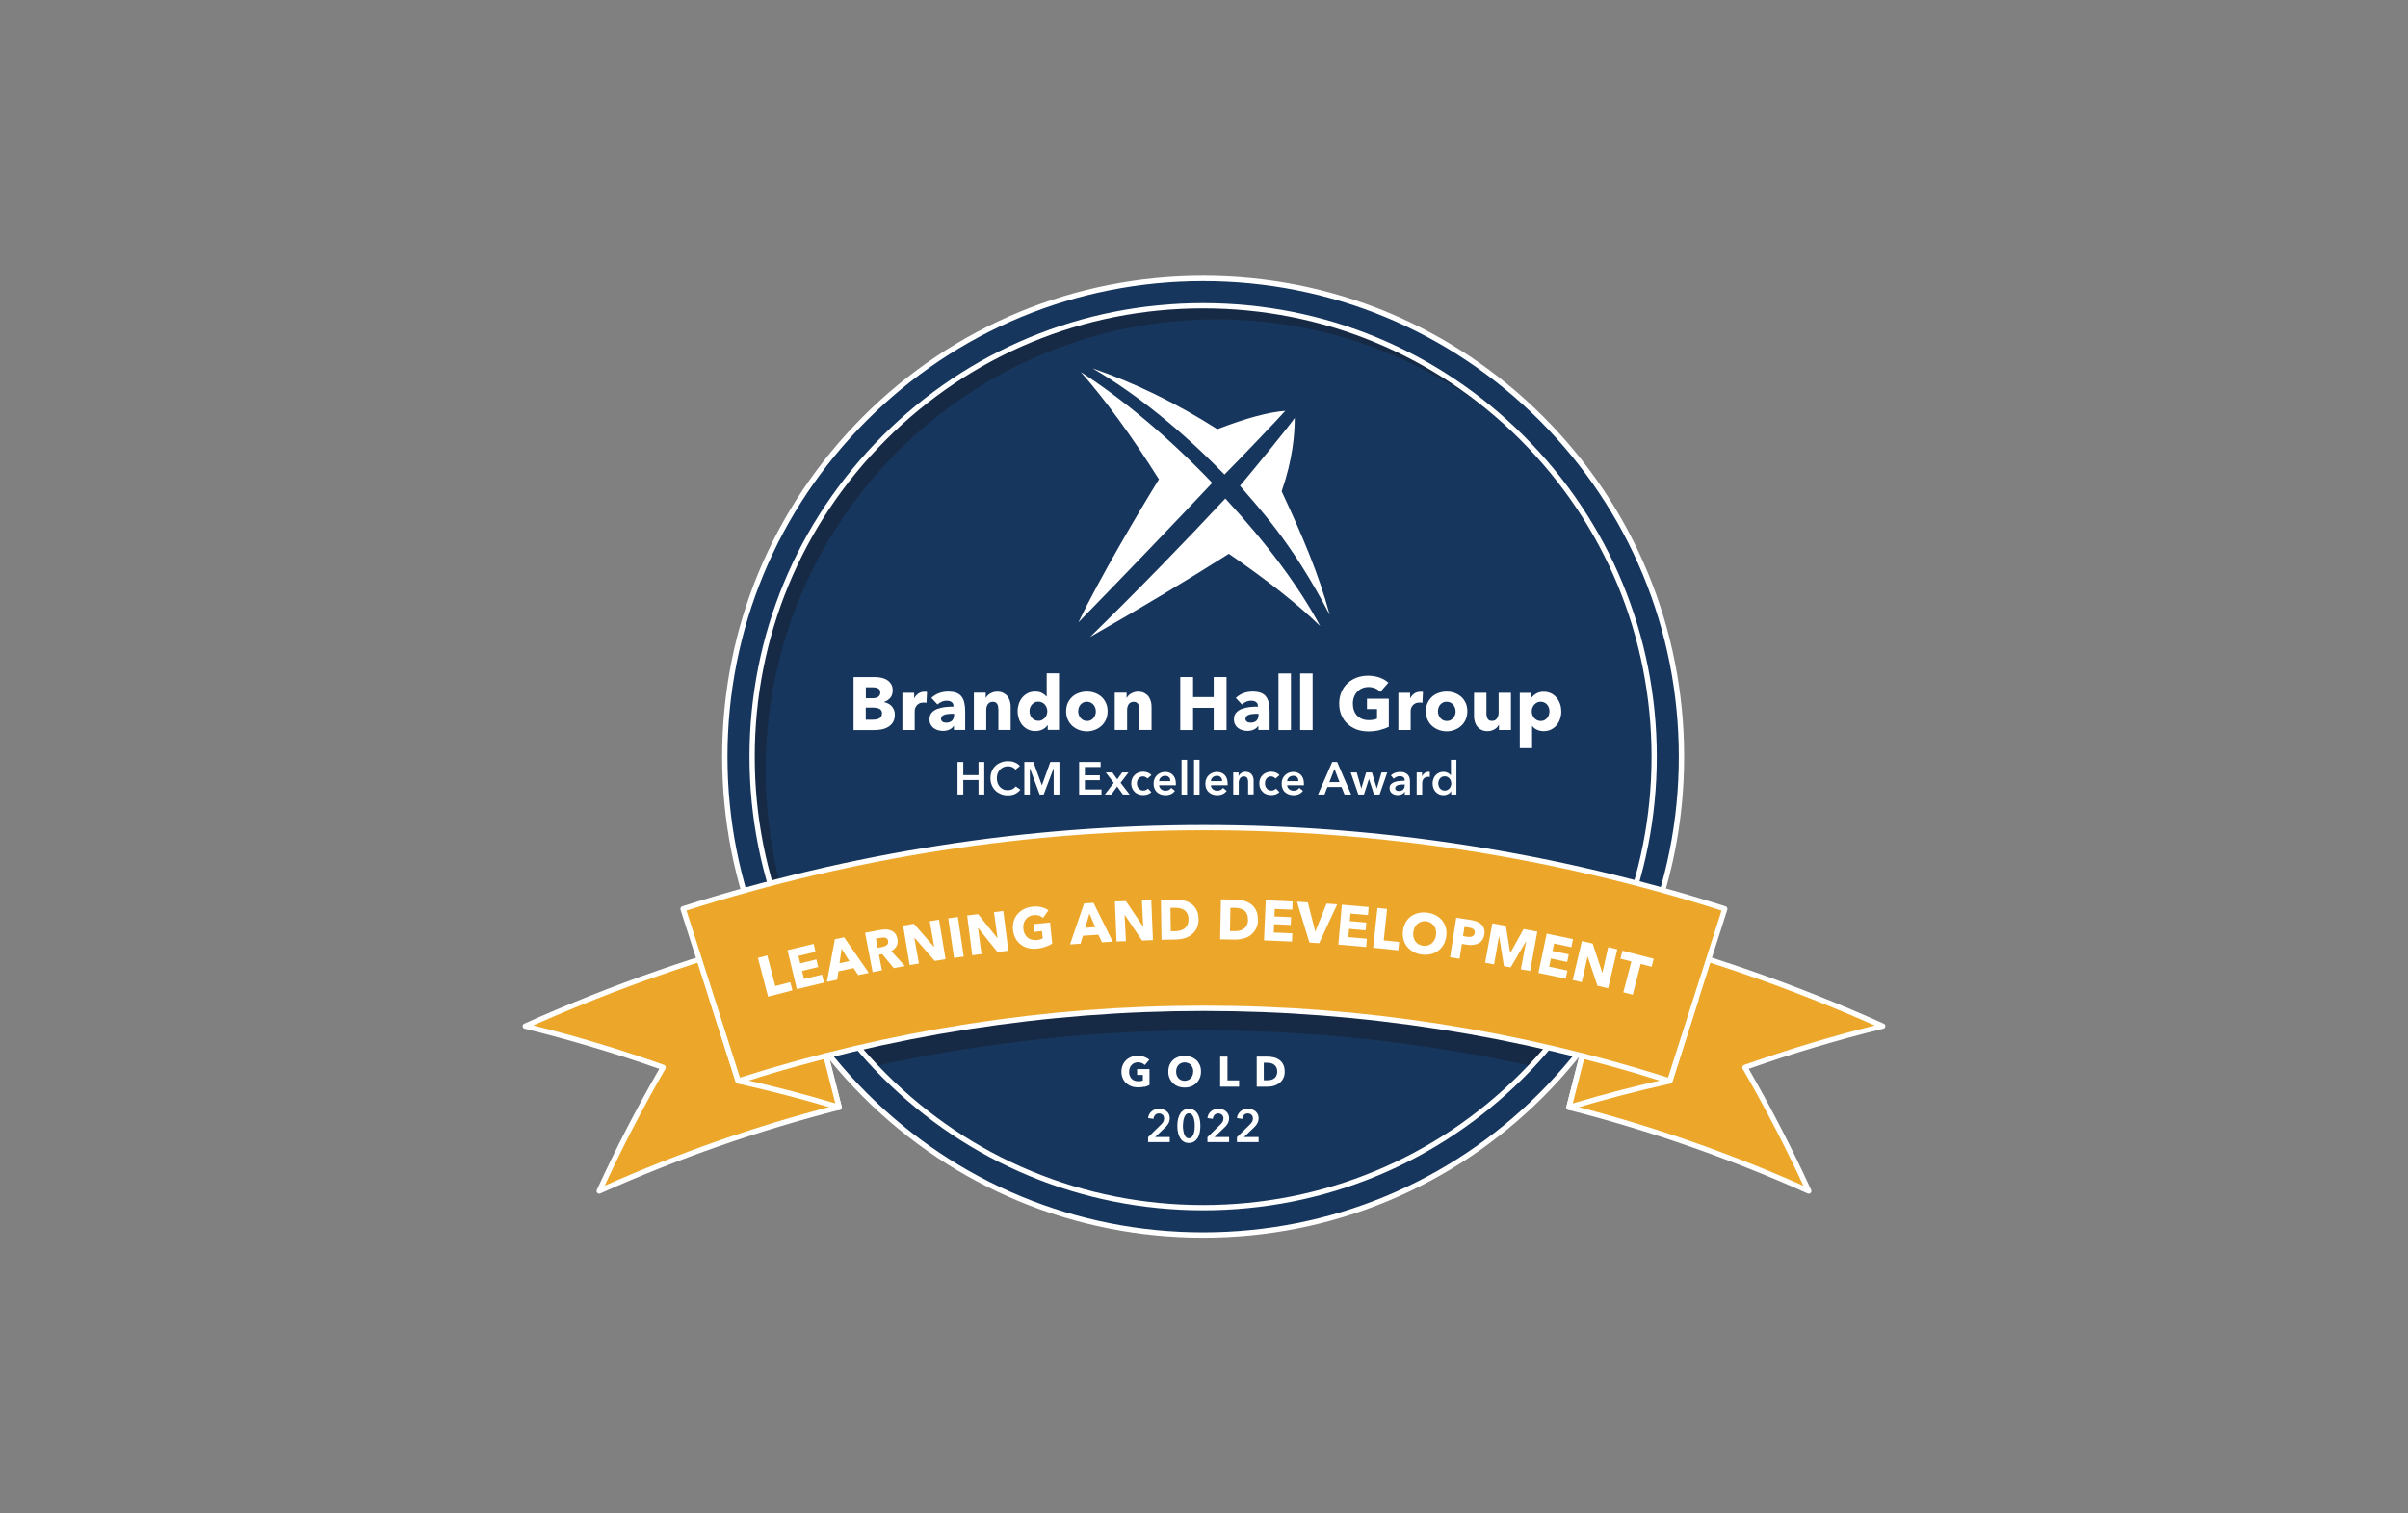 <?xml version="1.0" encoding="UTF-8"?>
<svg xmlns="http://www.w3.org/2000/svg" id="Layer_1" viewBox="0 0 280 176">
  <rect x="0" y="0" width="280" height="176" fill="#808080" stroke="none"/>
  <defs>
    <style>.cls-1{fill:#eca72b;}.cls-2{fill:#fff;}.cls-3{fill:#162a45;}.cls-4{fill:#17365d;}</style>
  </defs>
  <circle class="cls-4" cx="139.9" cy="88" r="55.62"></circle>
  <circle class="cls-4" cx="139.9" cy="88" r="52.44"></circle>
  <path class="cls-3" d="M89.03,89.58c0-28.96,23.48-52.44,52.44-52.44,14.06,0,26.83,5.54,36.24,14.54-9.54-9.93-22.96-16.12-37.82-16.12-28.96,0-52.44,23.48-52.44,52.44,0,14.86,6.19,28.28,16.12,37.82-9.01-9.42-14.54-22.18-14.54-36.24Z"></path>
  <path class="cls-3" d="M178.05,123.96c5.05-5.36,8.98-11.78,11.43-18.89-32.52-8.36-66.66-8.34-99.18,.05,2.45,7.1,6.39,13.51,11.43,18.86h.02c25.12-5.52,51.16-5.53,76.29-.02Z"></path>
  <path class="cls-2" d="M139.9,140.75c-14.09,0-27.34-5.49-37.3-15.45-9.96-9.96-15.45-23.21-15.45-37.3s5.49-27.34,15.45-37.3c9.96-9.96,23.21-15.45,37.3-15.45s27.34,5.49,37.3,15.45c9.96,9.96,15.45,23.21,15.45,37.3s-5.49,27.34-15.45,37.3c-9.96,9.96-23.21,15.45-37.3,15.45Zm0-104.89c-13.93,0-27.02,5.42-36.87,15.27-9.85,9.85-15.27,22.94-15.27,36.87s5.42,27.02,15.27,36.87c9.85,9.85,22.94,15.27,36.87,15.27s27.02-5.42,36.87-15.27c9.85-9.85,15.27-22.94,15.27-36.87s-5.42-27.02-15.27-36.87c-9.85-9.85-22.94-15.27-36.87-15.27Z"></path>
  <path class="cls-2" d="M139.9,143.93c-14.94,0-28.98-5.82-39.55-16.38-10.56-10.56-16.38-24.61-16.38-39.55s5.82-28.98,16.38-39.55c10.56-10.56,24.61-16.38,39.55-16.38s28.98,5.82,39.55,16.38c10.56,10.56,16.38,24.61,16.38,39.55s-5.82,28.98-16.38,39.55c-10.56,10.56-24.61,16.38-39.55,16.38Zm0-111.24c-14.77,0-28.66,5.75-39.11,16.2-10.45,10.45-16.2,24.34-16.2,39.11s5.75,28.66,16.2,39.11c10.45,10.45,24.34,16.2,39.11,16.2s28.66-5.75,39.11-16.2c10.45-10.45,16.2-24.34,16.2-39.11s-5.75-28.66-16.2-39.11c-10.45-10.45-24.34-16.2-39.11-16.2Z"></path>
  <g>
    <g>
      <path class="cls-1" d="M97.56,128.77c-4.74,1.21-9.45,2.63-14.1,4.25-4.65,1.62-9.25,3.45-13.78,5.49,2.21-4.83,4.68-9.63,7.43-14.38-5.16-1.83-10.51-3.44-16.04-4.8,5.09-2.28,10.25-4.34,15.47-6.16,5.22-1.82,10.5-3.41,15.83-4.77,1.73,6.79,3.47,13.58,5.2,20.37Z"></path>
      <path class="cls-2" d="M69.68,138.82c-.08,0-.16-.03-.22-.09-.09-.09-.12-.23-.06-.35,2.17-4.75,4.61-9.48,7.26-14.08-5.08-1.79-10.35-3.36-15.66-4.67-.13-.03-.22-.14-.23-.27-.01-.13,.06-.26,.18-.31,5.06-2.27,10.27-4.35,15.5-6.17,5.19-1.81,10.52-3.42,15.85-4.78,.08-.02,.16,0,.23,.03,.07,.04,.12,.11,.14,.19l5.2,20.37c.02,.08,0,.16-.03,.23-.04,.07-.11,.12-.19,.14-4.73,1.21-9.46,2.63-14.07,4.24-4.64,1.62-9.27,3.46-13.76,5.48-.04,.02-.08,.03-.13,.03Zm-7.67-19.57c5.16,1.3,10.27,2.84,15.2,4.59,.09,.03,.16,.1,.19,.18,.03,.09,.02,.18-.02,.26-2.57,4.44-4.94,9.01-7.07,13.61,4.27-1.89,8.66-3.63,13.05-5.17,4.53-1.58,9.18-2.99,13.82-4.18l-5.05-19.77c-5.21,1.34-10.43,2.92-15.5,4.69-4.93,1.72-9.84,3.66-14.63,5.79Z"></path>
    </g>
    <g>
      <path class="cls-1" d="M82.82,116.28c3.56-1.14,7.15-2.17,10.76-3.09,1.33,5.19,2.65,10.39,3.98,15.58-3.81-1.15-7.72-2.18-11.72-3.06-1-3.14-2.01-6.28-3.01-9.42Z"></path>
      <path class="cls-2" d="M97.56,129.08s-.06,0-.09-.01c-3.82-1.16-7.76-2.19-11.7-3.06-.11-.02-.2-.1-.23-.21l-3.01-9.42c-.05-.16,.04-.34,.2-.39,3.55-1.13,7.17-2.18,10.78-3.09,.16-.04,.33,.06,.38,.22l3.96,15.5s.04,.1,.04,.16c0,.17-.14,.33-.32,.31h0Zm-11.48-3.64c3.72,.83,7.43,1.79,11.05,2.87l-3.76-14.75c-3.39,.87-6.8,1.85-10.15,2.91l2.87,8.96Z"></path>
    </g>
    <g>
      <path class="cls-1" d="M182.44,128.77c4.75,1.21,9.45,2.63,14.1,4.25,4.65,1.62,9.25,3.45,13.78,5.49-2.21-4.83-4.68-9.63-7.43-14.38,5.16-1.83,10.51-3.44,16.04-4.8-5.09-2.28-10.25-4.34-15.47-6.16-5.22-1.82-10.5-3.41-15.82-4.77-1.73,6.79-3.47,13.58-5.2,20.37Z"></path>
      <path class="cls-2" d="M210.32,138.82s-.09,0-.13-.03c-4.49-2.02-9.11-3.86-13.76-5.48-4.61-1.61-9.34-3.04-14.07-4.24-.16-.04-.26-.21-.22-.38l5.2-20.37c.02-.08,.07-.15,.14-.19,.07-.04,.16-.05,.23-.03,5.33,1.36,10.66,2.97,15.85,4.78,5.23,1.82,10.44,3.9,15.49,6.17,.12,.05,.19,.18,.18,.31-.01,.13-.11,.24-.23,.27-5.31,1.3-10.58,2.87-15.66,4.67,2.64,4.6,5.08,9.33,7.26,14.08,.05,.12,.03,.26-.06,.35-.06,.06-.14,.09-.22,.09Zm-27.5-10.27c4.65,1.19,9.3,2.6,13.82,4.18,4.4,1.54,8.79,3.27,13.06,5.17-2.13-4.59-4.5-9.17-7.07-13.61-.05-.08-.05-.17-.02-.26,.03-.09,.1-.15,.19-.18,4.93-1.75,10.04-3.3,15.2-4.59-4.78-2.12-9.7-4.07-14.63-5.79-5.07-1.77-10.29-3.35-15.5-4.69l-5.05,19.77Z"></path>
    </g>
    <g>
      <path class="cls-1" d="M197.18,116.28c-3.56-1.14-7.15-2.17-10.76-3.09-1.33,5.19-2.65,10.39-3.98,15.58,3.81-1.15,7.72-2.18,11.72-3.06,1.01-3.14,2.01-6.28,3.01-9.42Z"></path>
      <path class="cls-2" d="M182.44,129.08c-.08,0-.15-.03-.21-.08-.08-.08-.11-.19-.09-.3l3.98-15.58c.04-.17,.21-.27,.38-.22,3.6,.92,7.23,1.96,10.78,3.09,.16,.05,.25,.23,.2,.39l-3.01,9.42c-.03,.1-.12,.18-.23,.21-3.94,.87-7.88,1.9-11.7,3.06-.03,0-.06,.01-.09,.01Zm4.2-15.51l-3.76,14.75c3.61-1.08,7.33-2.05,11.05-2.87l2.87-8.96c-3.34-1.06-6.75-2.04-10.15-2.91Z"></path>
    </g>
  </g>
  <path class="cls-2" d="M150.55,48.59c0,1.94-.23,4.81-1.52,8.55,2.35,5.04,4.29,9.52,5.59,14.37-4.57-8.78-8.49-12.66-10.43-15.02,1.85-2.22,5.26-6.36,6.37-7.9m-23.78,25.47c5.77-3.28,11.22-6.56,16.11-9.66,4.43,3.05,8.03,5.87,10.62,8.41-2.45-4.58-6.23-9.66-11.03-14.84-4.57,4.9-9.93,10.44-15.7,16.08m14.17-17.89c-4.52,4.81-10.06,10.58-15.56,16.22,2.5-5.17,6.98-12.78,9.37-16.64-3.14-4.99-6.23-9.24-9.09-12.48,4.94,3.19,10.2,7.58,15.28,12.89m8.49-8.37c-1.89,.14-4.52,.83-7.89,2.13-4.71-3-9.65-5.41-14.5-7.07,5.08,2.96,10.34,7.21,15.33,12.34,1.85-1.85,6.46-6.7,7.06-7.39"></path>
  <g>
    <path class="cls-2" d="M133.07,126.37c-.23,.06-.48,.08-.75,.08s-.54-.04-.77-.13c-.24-.09-.44-.21-.61-.37-.17-.16-.3-.35-.4-.58-.1-.23-.14-.48-.14-.75s.05-.53,.15-.76c.1-.23,.23-.42,.4-.58,.17-.16,.37-.28,.6-.37,.23-.09,.48-.13,.74-.13s.53,.04,.77,.13,.43,.2,.58,.34l-.53,.61c-.08-.1-.19-.17-.33-.23s-.29-.09-.46-.09c-.15,0-.28,.03-.41,.08-.12,.05-.23,.13-.33,.23-.09,.1-.16,.21-.21,.35-.05,.13-.08,.28-.08,.44s.02,.31,.07,.44c.05,.13,.11,.25,.2,.35,.09,.1,.2,.17,.34,.23,.13,.05,.29,.08,.46,.08,.1,0,.19,0,.28-.02,.09-.01,.17-.04,.25-.07v-.64h-.67v-.68h1.44v1.85c-.17,.09-.37,.16-.6,.22Z"></path>
    <path class="cls-2" d="M139.65,124.61c0,.28-.05,.53-.14,.76-.1,.23-.23,.42-.4,.59-.17,.16-.37,.29-.6,.38-.23,.09-.49,.13-.76,.13s-.53-.04-.76-.13c-.23-.09-.43-.21-.6-.38s-.3-.36-.4-.59c-.1-.23-.14-.48-.14-.76s.05-.53,.14-.76c.1-.23,.23-.42,.4-.57,.17-.16,.37-.28,.6-.36,.23-.09,.48-.13,.76-.13s.53,.04,.76,.13c.23,.09,.43,.21,.6,.36,.17,.16,.3,.35,.4,.57,.1,.23,.14,.48,.14,.76Zm-.9,0c0-.15-.02-.29-.07-.42-.05-.13-.12-.24-.2-.34s-.19-.17-.32-.22c-.12-.05-.26-.08-.41-.08s-.28,.03-.4,.08c-.12,.05-.23,.13-.32,.22-.09,.09-.16,.21-.2,.34-.05,.13-.07,.27-.07,.42s.02,.3,.07,.44c.05,.13,.12,.25,.2,.34,.09,.1,.19,.17,.31,.22,.12,.05,.26,.08,.4,.08s.28-.03,.4-.08c.12-.05,.23-.13,.32-.22s.16-.21,.21-.34c.05-.13,.07-.28,.07-.44Z"></path>
    <path class="cls-2" d="M141.88,126.37v-3.49h.85v2.76h1.35v.73h-2.2Z"></path>
    <path class="cls-2" d="M149.39,124.61c0,.31-.06,.57-.17,.79-.11,.22-.26,.4-.45,.55-.19,.14-.4,.25-.63,.32-.23,.07-.47,.1-.71,.1h-1.3v-3.49h1.26c.25,0,.49,.03,.73,.09,.24,.06,.45,.15,.64,.29,.19,.13,.34,.31,.45,.53,.12,.22,.17,.5,.17,.83Zm-.88,0c0-.2-.03-.36-.1-.49-.06-.13-.15-.23-.26-.31-.11-.08-.23-.13-.36-.17-.14-.03-.28-.05-.42-.05h-.42v2.04h.4c.15,0,.3-.02,.44-.05,.14-.03,.26-.09,.37-.17,.11-.08,.19-.18,.26-.32,.06-.13,.1-.29,.1-.49Z"></path>
  </g>
  <g>
    <path class="cls-2" d="M133.52,132.23l1.46-1.43c.12-.11,.21-.23,.28-.34,.07-.12,.1-.25,.1-.4,0-.18-.06-.32-.17-.42-.12-.1-.26-.16-.43-.16-.18,0-.33,.06-.44,.18-.11,.12-.18,.28-.2,.46l-.62-.1c.02-.16,.06-.3,.13-.43,.07-.13,.16-.25,.27-.34,.11-.1,.24-.17,.39-.23s.31-.08,.48-.08c.16,0,.32,.02,.47,.07,.15,.05,.29,.12,.4,.21,.12,.09,.21,.21,.28,.35,.07,.14,.1,.3,.1,.48,0,.12-.02,.23-.05,.34-.03,.11-.08,.2-.13,.3-.06,.09-.12,.18-.19,.26-.07,.08-.15,.16-.24,.24l-1.09,1.04h1.7v.59h-2.52v-.59Z"></path>
    <path class="cls-2" d="M139.58,130.93c0,.31-.03,.58-.09,.83s-.14,.45-.26,.62-.25,.3-.42,.4c-.17,.09-.36,.14-.57,.14s-.4-.05-.57-.14c-.17-.09-.31-.22-.42-.4-.11-.17-.2-.38-.26-.62-.06-.25-.09-.52-.09-.83s.03-.58,.09-.83c.06-.25,.15-.45,.26-.62,.11-.17,.25-.3,.42-.4,.17-.09,.36-.14,.57-.14s.4,.05,.57,.14c.17,.09,.3,.22,.42,.4s.2,.38,.26,.62c.06,.25,.09,.52,.09,.83Zm-.66,0c0-.13,0-.28-.02-.45-.02-.17-.05-.33-.1-.48-.05-.15-.12-.28-.21-.38-.09-.1-.2-.15-.35-.15s-.26,.05-.35,.15c-.09,.1-.16,.23-.21,.38-.05,.15-.08,.31-.1,.48s-.03,.32-.03,.45,0,.28,.03,.45,.05,.32,.1,.47c.05,.15,.12,.27,.21,.37,.09,.1,.21,.15,.35,.15s.26-.05,.35-.15c.09-.1,.16-.23,.21-.37s.08-.3,.1-.47c.02-.17,.02-.32,.02-.45Z"></path>
    <path class="cls-2" d="M140.42,132.23l1.46-1.43c.12-.11,.21-.23,.28-.34,.07-.12,.1-.25,.1-.4,0-.18-.06-.32-.17-.42-.12-.1-.26-.16-.43-.16-.18,0-.33,.06-.44,.18-.11,.12-.18,.28-.2,.46l-.62-.1c.02-.16,.06-.3,.13-.43,.07-.13,.16-.25,.27-.34,.11-.1,.24-.17,.39-.23,.15-.06,.31-.08,.48-.08,.16,0,.32,.02,.47,.07,.15,.05,.29,.12,.4,.21s.21,.21,.28,.35c.07,.14,.1,.3,.1,.48,0,.12-.02,.23-.05,.34-.03,.11-.08,.2-.13,.3-.06,.09-.12,.18-.19,.26-.07,.08-.15,.16-.24,.24l-1.09,1.04h1.7v.59h-2.52v-.59Z"></path>
    <path class="cls-2" d="M143.85,132.23l1.46-1.43c.12-.11,.21-.23,.28-.34,.07-.12,.1-.25,.1-.4,0-.18-.06-.32-.17-.42-.12-.1-.26-.16-.43-.16-.18,0-.33,.06-.44,.18-.11,.12-.18,.28-.2,.46l-.62-.1c.02-.16,.06-.3,.13-.43,.07-.13,.16-.25,.27-.34,.11-.1,.24-.17,.39-.23,.15-.06,.31-.08,.48-.08,.16,0,.32,.02,.47,.07,.15,.05,.29,.12,.4,.21s.21,.21,.28,.35c.07,.14,.1,.3,.1,.48,0,.12-.02,.23-.05,.34-.03,.11-.08,.2-.13,.3-.06,.09-.12,.18-.19,.26-.07,.08-.15,.16-.24,.24l-1.09,1.04h1.7v.59h-2.52v-.59Z"></path>
  </g>
  <g>
    <path class="cls-2" d="M104.05,83.11c0,.34-.07,.62-.2,.85-.13,.23-.31,.41-.53,.55-.22,.14-.47,.24-.75,.3-.28,.06-.57,.09-.87,.09h-2.45v-6.16h2.45c.24,0,.48,.02,.73,.07,.25,.05,.48,.13,.68,.25,.2,.12,.37,.28,.5,.48,.13,.2,.19,.46,.19,.77,0,.34-.09,.63-.28,.85-.19,.22-.43,.38-.73,.48v.02c.17,.03,.34,.08,.49,.16,.15,.08,.29,.18,.4,.3,.11,.12,.2,.26,.27,.43,.07,.16,.1,.35,.1,.55Zm-1.69-2.58c0-.21-.08-.36-.24-.46-.16-.1-.4-.14-.71-.14h-.73v1.27h.8c.28,0,.49-.06,.65-.17,.15-.11,.23-.28,.23-.5Zm.2,2.44c0-.26-.1-.43-.29-.53-.19-.1-.45-.15-.77-.15h-.83v1.41h.84c.12,0,.24-.01,.36-.03,.12-.02,.24-.06,.34-.11,.1-.05,.18-.13,.25-.22,.06-.1,.1-.22,.1-.37Z"></path>
    <path class="cls-2" d="M107.74,81.74c-.06-.02-.13-.03-.19-.03-.06,0-.12,0-.18,0-.19,0-.35,.03-.48,.1-.13,.07-.23,.15-.31,.25-.08,.1-.13,.21-.17,.32-.03,.12-.05,.22-.05,.3v2.22h-1.43v-4.33h1.37v.63h.02c.11-.22,.27-.4,.47-.54,.2-.14,.44-.21,.7-.21,.06,0,.11,0,.17,0,.06,0,.1,.01,.13,.03l-.06,1.26Z"></path>
    <path class="cls-2" d="M108.31,81.16c.26-.24,.55-.43,.89-.55,.34-.12,.69-.18,1.04-.18s.67,.05,.93,.13c.25,.09,.46,.23,.61,.42,.16,.19,.27,.43,.34,.71,.07,.29,.11,.63,.11,1.02v2.18h-1.31v-.46h-.03c-.11,.18-.28,.32-.5,.42-.22,.1-.47,.15-.73,.15-.17,0-.35-.02-.54-.07-.19-.05-.36-.12-.51-.23-.15-.1-.28-.24-.38-.42-.1-.17-.15-.39-.15-.64,0-.31,.09-.57,.26-.76,.17-.19,.39-.34,.66-.44,.27-.1,.57-.17,.9-.21s.65-.05,.97-.05v-.07c0-.21-.08-.37-.23-.47-.15-.1-.34-.15-.56-.15-.2,0-.4,.04-.59,.13-.19,.09-.35,.19-.48,.31l-.72-.77Zm2.62,1.85h-.18c-.16,0-.31,0-.47,.02-.16,.01-.3,.04-.43,.08-.12,.04-.23,.1-.31,.18-.08,.08-.12,.18-.12,.31,0,.08,.02,.15,.06,.21,.04,.06,.09,.1,.14,.14,.06,.03,.12,.06,.2,.07,.08,.01,.15,.02,.22,.02,.29,0,.51-.08,.67-.24,.15-.16,.23-.38,.23-.65v-.15Z"></path>
    <path class="cls-2" d="M116.09,84.9v-2.37c0-.12-.01-.24-.03-.35-.02-.11-.05-.21-.1-.29-.05-.08-.11-.15-.2-.2-.08-.05-.19-.07-.32-.07s-.24,.02-.33,.07c-.1,.05-.18,.12-.24,.2-.06,.09-.11,.19-.14,.3-.03,.11-.05,.23-.05,.35v2.35h-1.44v-4.33h1.38v.6h.02c.05-.09,.12-.18,.2-.27,.08-.09,.18-.17,.3-.23,.11-.06,.24-.12,.37-.16,.13-.04,.28-.06,.43-.06,.29,0,.54,.05,.74,.16s.37,.24,.49,.4c.12,.17,.21,.36,.27,.57,.06,.21,.08,.43,.08,.64v2.68h-1.44Z"></path>
    <path class="cls-2" d="M121.83,84.9v-.57h-.02c-.14,.22-.34,.39-.6,.51-.26,.12-.53,.18-.82,.18-.32,0-.61-.06-.87-.19-.26-.13-.47-.3-.65-.51-.18-.21-.31-.46-.4-.74-.09-.28-.14-.57-.14-.87s.05-.59,.14-.87c.1-.28,.23-.52,.41-.73,.18-.21,.39-.37,.64-.5,.25-.12,.54-.18,.85-.18s.59,.06,.81,.18c.22,.12,.39,.26,.51,.4h.02v-2.71h1.43v6.58h-1.31Zm-.05-2.18c0-.14-.02-.28-.07-.41-.05-.13-.12-.25-.21-.36-.09-.1-.2-.19-.33-.25-.13-.06-.27-.1-.43-.1s-.32,.03-.44,.1c-.13,.06-.23,.15-.32,.25-.09,.1-.15,.22-.2,.35s-.07,.27-.07,.41,.02,.28,.07,.41c.04,.14,.11,.26,.2,.36,.09,.1,.19,.19,.32,.25s.28,.1,.44,.1,.31-.03,.43-.1,.24-.15,.33-.25c.09-.1,.16-.22,.21-.36,.05-.13,.07-.27,.07-.41Z"></path>
    <path class="cls-2" d="M128.79,82.72c0,.35-.06,.67-.19,.96-.13,.29-.3,.53-.52,.73-.22,.2-.48,.36-.77,.47-.29,.11-.6,.17-.93,.17s-.63-.06-.93-.17c-.29-.11-.55-.27-.77-.47-.22-.2-.39-.44-.52-.73-.13-.29-.19-.61-.19-.96s.06-.67,.19-.96c.13-.28,.3-.52,.52-.72,.22-.2,.47-.35,.77-.45,.29-.1,.6-.16,.93-.16s.64,.05,.93,.16c.29,.1,.55,.26,.77,.45,.22,.2,.39,.44,.52,.72,.13,.28,.19,.6,.19,.96Zm-1.37,0c0-.14-.02-.28-.07-.41-.05-.13-.11-.25-.2-.35-.09-.1-.19-.18-.32-.25-.13-.06-.28-.1-.44-.1s-.32,.03-.44,.1c-.13,.06-.23,.15-.32,.25-.08,.1-.15,.22-.19,.35-.04,.13-.07,.27-.07,.41s.02,.28,.07,.41c.04,.13,.11,.25,.2,.36,.09,.11,.19,.19,.32,.26,.13,.06,.28,.1,.44,.1s.32-.03,.44-.1c.13-.06,.23-.15,.32-.26,.09-.11,.15-.23,.2-.36,.04-.13,.07-.27,.07-.41Z"></path>
    <path class="cls-2" d="M132.47,84.9v-2.37c0-.12-.01-.24-.03-.35-.02-.11-.05-.21-.1-.29-.05-.08-.11-.15-.2-.2-.08-.05-.19-.07-.32-.07s-.24,.02-.33,.07c-.1,.05-.18,.12-.24,.2-.06,.09-.11,.19-.14,.3-.03,.11-.05,.23-.05,.35v2.35h-1.44v-4.33h1.38v.6h.02c.05-.09,.12-.18,.2-.27,.08-.09,.18-.17,.3-.23,.11-.06,.24-.12,.37-.16,.13-.04,.28-.06,.43-.06,.29,0,.54,.05,.74,.16s.37,.24,.49,.4c.12,.17,.21,.36,.27,.57,.06,.21,.08,.43,.08,.64v2.68h-1.44Z"></path>
    <path class="cls-2" d="M141.13,84.9v-2.58h-2.4v2.58h-1.49v-6.16h1.49v2.33h2.4v-2.33h1.49v6.16h-1.49Z"></path>
    <path class="cls-2" d="M143.71,81.16c.26-.24,.55-.43,.89-.55,.34-.12,.69-.18,1.04-.18s.67,.05,.93,.13c.25,.09,.46,.23,.61,.42,.16,.19,.27,.43,.34,.71,.07,.29,.11,.63,.11,1.02v2.18h-1.31v-.46h-.03c-.11,.18-.28,.32-.5,.42-.22,.1-.47,.15-.73,.15-.17,0-.35-.02-.54-.07-.19-.05-.36-.12-.51-.23-.15-.1-.28-.24-.38-.42-.1-.17-.15-.39-.15-.64,0-.31,.09-.57,.26-.76s.39-.34,.66-.44c.27-.1,.57-.17,.9-.21s.65-.05,.97-.05v-.07c0-.21-.08-.37-.23-.47-.15-.1-.34-.15-.56-.15-.2,0-.4,.04-.59,.13-.19,.09-.35,.19-.48,.31l-.72-.77Zm2.62,1.85h-.18c-.16,0-.31,0-.47,.02-.16,.01-.3,.04-.43,.08-.12,.04-.23,.1-.31,.18-.08,.08-.12,.18-.12,.31,0,.08,.02,.15,.06,.21,.04,.06,.09,.1,.14,.14s.12,.06,.2,.07c.08,.01,.15,.02,.22,.02,.29,0,.51-.08,.67-.24,.15-.16,.23-.38,.23-.65v-.15Z"></path>
    <path class="cls-2" d="M148.66,84.9v-6.58h1.45v6.58h-1.45Z"></path>
    <path class="cls-2" d="M151.18,84.9v-6.58h1.45v6.58h-1.45Z"></path>
    <path class="cls-2" d="M160.42,84.91c-.4,.1-.84,.15-1.32,.15s-.95-.08-1.36-.23c-.41-.16-.77-.38-1.07-.66s-.53-.62-.7-1.02c-.17-.4-.25-.84-.25-1.33s.09-.94,.26-1.34c.17-.4,.41-.74,.71-1.02,.3-.28,.66-.5,1.06-.65,.41-.15,.84-.23,1.31-.23s.94,.07,1.36,.22c.42,.15,.76,.35,1.02,.6l-.94,1.07c-.15-.17-.34-.31-.57-.41-.24-.11-.51-.16-.81-.16-.26,0-.5,.05-.72,.14s-.41,.23-.57,.4c-.16,.17-.29,.37-.38,.61-.09,.23-.14,.49-.14,.77s.04,.55,.12,.78c.08,.24,.2,.44,.36,.61,.16,.17,.36,.3,.59,.4s.5,.14,.8,.14c.17,0,.34-.01,.5-.04,.16-.03,.3-.07,.44-.13v-1.12h-1.17v-1.2h2.54v3.26c-.3,.16-.65,.28-1.06,.38Z"></path>
    <path class="cls-2" d="M165.41,81.74c-.06-.02-.13-.03-.19-.03-.06,0-.12,0-.18,0-.19,0-.35,.03-.48,.1-.13,.07-.23,.15-.31,.25-.08,.1-.13,.21-.17,.32-.03,.12-.05,.22-.05,.3v2.22h-1.43v-4.33h1.37v.63h.02c.11-.22,.27-.4,.47-.54,.2-.14,.44-.21,.7-.21,.06,0,.11,0,.17,0,.06,0,.1,.01,.13,.03l-.06,1.26Z"></path>
    <path class="cls-2" d="M170.62,82.72c0,.35-.06,.67-.19,.96-.13,.29-.3,.53-.52,.73-.22,.2-.48,.36-.77,.47-.29,.11-.6,.17-.93,.17s-.63-.06-.93-.17c-.29-.11-.55-.27-.77-.47-.22-.2-.39-.44-.52-.73s-.19-.61-.19-.96,.06-.67,.19-.96c.13-.28,.3-.52,.52-.72,.22-.2,.47-.35,.77-.45,.29-.1,.6-.16,.93-.16s.64,.05,.93,.16c.29,.1,.55,.26,.77,.45,.22,.2,.39,.44,.52,.72,.13,.28,.19,.6,.19,.96Zm-1.37,0c0-.14-.02-.28-.07-.41-.05-.13-.11-.25-.2-.35-.09-.1-.19-.18-.32-.25-.13-.06-.28-.1-.44-.1s-.32,.03-.44,.1c-.13,.06-.23,.15-.32,.25-.08,.1-.15,.22-.19,.35s-.07,.27-.07,.41,.02,.28,.07,.41,.11,.25,.2,.36c.09,.11,.19,.19,.32,.26s.28,.1,.44,.1,.32-.03,.44-.1,.23-.15,.32-.26c.09-.11,.15-.23,.2-.36s.07-.27,.07-.41Z"></path>
    <path class="cls-2" d="M174.3,84.9v-.6h-.02c-.05,.1-.12,.19-.2,.28-.08,.09-.18,.16-.3,.23-.11,.06-.24,.12-.37,.16-.14,.04-.28,.06-.43,.06-.29,0-.54-.05-.74-.16-.2-.1-.36-.24-.49-.4-.12-.17-.21-.35-.27-.57-.06-.21-.08-.43-.08-.65v-2.68h1.44v2.35c0,.12,0,.24,.03,.35,.02,.11,.05,.21,.1,.3,.05,.09,.11,.16,.2,.2,.08,.05,.19,.07,.32,.07,.25,0,.44-.09,.57-.28,.13-.19,.2-.4,.2-.65v-2.34h1.43v4.33h-1.37Z"></path>
    <path class="cls-2" d="M181.55,82.72c0,.3-.05,.59-.14,.87-.09,.28-.23,.52-.4,.74-.18,.21-.39,.38-.65,.51s-.55,.19-.87,.19c-.27,0-.52-.05-.76-.16-.24-.11-.42-.25-.56-.44h-.02v2.57h-1.43v-6.42h1.36v.53h.03c.13-.17,.32-.33,.55-.46,.23-.13,.51-.2,.83-.2s.6,.06,.85,.18c.26,.12,.47,.29,.65,.5,.18,.21,.31,.45,.41,.73,.1,.28,.14,.56,.14,.87Zm-1.38,0c0-.14-.02-.28-.07-.41s-.11-.25-.19-.35c-.08-.1-.19-.18-.32-.25-.13-.06-.28-.1-.44-.1s-.31,.03-.43,.1c-.13,.06-.24,.15-.33,.25-.09,.1-.16,.22-.21,.36-.05,.13-.07,.27-.07,.41s.02,.28,.07,.41c.05,.13,.12,.25,.21,.36,.09,.1,.2,.19,.33,.25s.27,.1,.43,.1,.32-.03,.44-.1,.23-.15,.32-.25c.08-.1,.15-.22,.19-.36,.04-.14,.07-.27,.07-.41Z"></path>
  </g>
  <g>
    <path class="cls-2" d="M111.34,88.61h.67v1.53h1.77v-1.53h.67v3.78h-.67v-1.68h-1.77v1.68h-.67v-3.78Z"></path>
    <path class="cls-2" d="M118.07,89.5c-.1-.14-.23-.23-.39-.3-.16-.06-.32-.09-.47-.09-.2,0-.37,.04-.53,.11-.16,.07-.3,.17-.41,.29-.12,.12-.2,.27-.27,.44-.06,.17-.09,.35-.09,.54,0,.21,.03,.4,.09,.57,.06,.17,.15,.32,.26,.44,.11,.12,.25,.22,.4,.29s.33,.1,.53,.1,.38-.04,.54-.12c.16-.08,.28-.19,.38-.32l.54,.38c-.17,.21-.37,.37-.61,.49-.24,.12-.53,.17-.85,.17-.3,0-.57-.05-.81-.15s-.46-.23-.64-.41c-.18-.18-.32-.39-.42-.63-.1-.24-.15-.51-.15-.81s.05-.58,.16-.82c.1-.24,.25-.45,.43-.62,.18-.17,.4-.3,.65-.4,.25-.09,.52-.14,.81-.14,.12,0,.25,.01,.38,.03,.13,.02,.26,.06,.38,.11,.12,.05,.24,.11,.34,.18s.2,.16,.27,.26l-.51,.41Z"></path>
    <path class="cls-2" d="M119.11,88.61h1.05l.98,2.69h.02l.97-2.69h1.06v3.78h-.67v-3.04h-.01l-1.15,3.04h-.47l-1.13-3.04h-.01v3.04h-.64v-3.78Z"></path>
    <path class="cls-2" d="M125.47,88.61h2.51v.59h-1.83v.96h1.74v.57h-1.74v1.07h1.93v.6h-2.6v-3.78Z"></path>
    <path class="cls-2" d="M129.5,91.03l-.92-1.2h.77l.56,.8,.57-.8h.74l-.92,1.2,1.05,1.36h-.78l-.67-.93-.67,.93h-.76l1.04-1.36Z"></path>
    <path class="cls-2" d="M133.42,90.54c-.05-.07-.12-.13-.22-.18-.1-.05-.2-.07-.3-.07-.12,0-.22,.02-.31,.07-.09,.05-.16,.11-.22,.19-.06,.08-.1,.17-.13,.26-.03,.1-.04,.2-.04,.3s.02,.2,.05,.3c.03,.1,.08,.19,.14,.26,.06,.08,.14,.14,.23,.19,.09,.05,.2,.07,.32,.07,.1,0,.2-.02,.3-.06,.1-.04,.18-.1,.24-.17l.4,.41c-.11,.11-.24,.2-.41,.26s-.34,.09-.54,.09-.37-.03-.54-.09c-.17-.06-.32-.15-.44-.27s-.23-.26-.3-.43c-.07-.17-.11-.36-.11-.57s.04-.39,.11-.56,.17-.31,.3-.43c.12-.12,.27-.21,.44-.27,.17-.06,.34-.1,.53-.1s.37,.04,.55,.11c.18,.07,.32,.17,.42,.29l-.44,.38Z"></path>
    <path class="cls-2" d="M136.73,91.14v.09s0,.06,0,.09h-1.95c0,.09,.03,.18,.07,.25,.04,.08,.1,.14,.16,.2,.07,.06,.14,.1,.23,.13s.17,.05,.27,.05c.16,0,.3-.03,.41-.09,.11-.06,.2-.14,.27-.24l.43,.34c-.25,.34-.62,.51-1.1,.51-.2,0-.38-.03-.55-.09s-.31-.15-.44-.26c-.12-.11-.22-.25-.29-.42-.07-.17-.1-.35-.1-.56s.03-.39,.1-.56,.16-.31,.29-.43c.12-.12,.26-.21,.43-.28,.17-.07,.34-.1,.54-.1,.18,0,.34,.03,.49,.09s.28,.15,.39,.26c.11,.12,.2,.26,.26,.43,.06,.17,.09,.37,.09,.61Zm-.64-.29c0-.08-.01-.16-.03-.24-.02-.07-.06-.14-.11-.2-.05-.06-.11-.1-.19-.14-.08-.03-.17-.05-.27-.05-.19,0-.36,.06-.49,.17-.13,.12-.21,.26-.22,.45h1.31Z"></path>
    <path class="cls-2" d="M137.39,88.36h.64v4.04h-.64v-4.04Z"></path>
    <path class="cls-2" d="M138.84,88.36h.64v4.04h-.64v-4.04Z"></path>
    <path class="cls-2" d="M142.75,91.14v.09s0,.06,0,.09h-1.95c0,.09,.03,.18,.07,.25s.1,.14,.16,.2,.14,.1,.23,.13,.17,.05,.27,.05c.16,0,.3-.03,.41-.09,.11-.06,.2-.14,.27-.24l.43,.34c-.25,.34-.62,.51-1.1,.51-.2,0-.38-.03-.55-.09-.17-.06-.31-.15-.44-.26-.12-.11-.22-.25-.29-.42-.07-.17-.1-.35-.1-.56s.03-.39,.1-.56,.16-.31,.29-.43c.12-.12,.26-.21,.43-.28,.17-.07,.34-.1,.54-.1,.18,0,.34,.03,.49,.09,.15,.06,.28,.15,.39,.26,.11,.12,.2,.26,.26,.43,.06,.17,.09,.37,.09,.61Zm-.64-.29c0-.08-.01-.16-.03-.24-.02-.07-.06-.14-.11-.2s-.11-.1-.19-.14c-.08-.03-.17-.05-.27-.05-.19,0-.36,.06-.49,.17-.13,.12-.21,.26-.22,.45h1.31Z"></path>
    <path class="cls-2" d="M143.41,89.83h.61v.41h.01c.06-.13,.16-.24,.3-.34,.14-.1,.31-.15,.5-.15,.17,0,.31,.03,.43,.09s.22,.14,.29,.23c.08,.1,.13,.21,.17,.33,.04,.12,.05,.25,.05,.38v1.6h-.64v-1.42c0-.07,0-.15-.02-.23-.01-.08-.03-.16-.07-.22-.04-.07-.08-.12-.15-.16-.06-.04-.15-.06-.25-.06s-.19,.02-.27,.06c-.07,.04-.14,.09-.18,.16-.05,.06-.08,.14-.11,.22s-.04,.17-.04,.25v1.41h-.64v-2.56Z"></path>
    <path class="cls-2" d="M148.31,90.54c-.05-.07-.12-.13-.22-.18-.1-.05-.2-.07-.3-.07-.12,0-.22,.02-.31,.07-.09,.05-.16,.11-.22,.19-.06,.08-.1,.17-.13,.26-.03,.1-.04,.2-.04,.3s.02,.2,.05,.3c.03,.1,.08,.19,.14,.26,.06,.08,.14,.14,.23,.19,.09,.05,.2,.07,.32,.07,.1,0,.2-.02,.3-.06,.1-.04,.18-.1,.24-.17l.4,.41c-.11,.11-.24,.2-.41,.26-.17,.06-.34,.09-.54,.09s-.37-.03-.54-.09c-.17-.06-.32-.15-.44-.27s-.23-.26-.3-.43c-.07-.17-.11-.36-.11-.57s.04-.39,.11-.56,.17-.31,.3-.43,.27-.21,.44-.27c.17-.06,.34-.1,.53-.1s.37,.04,.55,.11c.18,.07,.32,.17,.42,.29l-.44,.38Z"></path>
    <path class="cls-2" d="M151.62,91.14v.09s0,.06,0,.09h-1.95c0,.09,.03,.18,.07,.25,.04,.08,.1,.14,.16,.2,.07,.06,.14,.1,.23,.13s.17,.05,.27,.05c.16,0,.3-.03,.41-.09,.11-.06,.2-.14,.27-.24l.43,.34c-.25,.34-.62,.51-1.1,.51-.2,0-.38-.03-.55-.09-.17-.06-.31-.15-.44-.26s-.22-.25-.29-.42c-.07-.17-.1-.35-.1-.56s.03-.39,.1-.56,.16-.31,.29-.43c.12-.12,.26-.21,.43-.28,.17-.07,.34-.1,.54-.1,.18,0,.34,.03,.49,.09,.15,.06,.28,.15,.39,.26s.2,.26,.26,.43c.06,.17,.09,.37,.09,.61Zm-.64-.29c0-.08-.01-.16-.03-.24-.02-.07-.06-.14-.11-.2-.05-.06-.11-.1-.19-.14-.08-.03-.17-.05-.27-.05-.19,0-.36,.06-.49,.17-.13,.12-.21,.26-.22,.45h1.31Z"></path>
    <path class="cls-2" d="M154.9,88.61h.58l1.63,3.78h-.77l-.35-.87h-1.64l-.34,.87h-.75l1.65-3.78Zm.85,2.34l-.58-1.54-.59,1.54h1.18Z"></path>
    <path class="cls-2" d="M157.07,89.83h.69l.53,1.84h.01l.55-1.84h.68l.56,1.84h.01l.54-1.84h.67l-.89,2.56h-.65l-.58-1.79h-.01l-.58,1.79h-.65l-.89-2.56Z"></path>
    <path class="cls-2" d="M163.36,92.07h-.02c-.06,.11-.17,.21-.31,.28-.14,.07-.3,.11-.49,.11-.1,0-.21-.01-.32-.04s-.22-.07-.31-.13c-.09-.06-.17-.14-.24-.25-.06-.1-.09-.23-.09-.38,0-.19,.05-.35,.16-.46,.11-.11,.25-.2,.42-.26,.17-.06,.36-.1,.57-.12,.21-.02,.41-.03,.61-.03v-.06c0-.16-.06-.28-.17-.36-.12-.08-.25-.11-.41-.11-.14,0-.27,.03-.39,.09s-.23,.13-.31,.21l-.33-.39c.15-.14,.31-.24,.5-.3,.19-.07,.38-.1,.58-.1,.23,0,.42,.03,.56,.1,.15,.06,.26,.15,.35,.25s.15,.22,.18,.35c.03,.13,.05,.26,.05,.38v1.56h-.6v-.33Zm-.01-.84h-.14c-.1,0-.21,0-.33,.01-.11,0-.22,.03-.31,.06-.1,.03-.18,.07-.24,.13-.06,.06-.1,.13-.1,.23,0,.06,.01,.11,.04,.15,.03,.04,.06,.07,.1,.1s.09,.04,.14,.05,.11,.02,.16,.02c.22,0,.39-.06,.5-.18,.11-.12,.17-.28,.17-.48v-.09Z"></path>
    <path class="cls-2" d="M164.74,89.83h.61v.43h.01c.07-.15,.17-.27,.3-.36,.13-.09,.28-.14,.45-.14,.02,0,.05,0,.08,0,.03,0,.05,0,.07,.01v.59s-.08-.02-.11-.02c-.03,0-.06,0-.09,0-.15,0-.26,.03-.35,.08-.09,.05-.16,.12-.21,.19-.05,.07-.08,.15-.1,.23-.02,.08-.03,.14-.03,.19v1.37h-.64v-2.56Z"></path>
    <path class="cls-2" d="M169.35,92.39h-.61v-.38h-.01c-.09,.15-.21,.26-.37,.34s-.33,.12-.51,.12c-.2,0-.37-.04-.53-.11-.15-.07-.29-.17-.4-.29-.11-.12-.19-.27-.25-.43-.06-.17-.09-.34-.09-.53s.03-.36,.09-.53c.06-.16,.15-.31,.26-.43,.11-.12,.24-.22,.4-.29,.15-.07,.32-.1,.5-.1,.12,0,.22,.01,.32,.04,.09,.03,.17,.06,.24,.1,.07,.04,.13,.08,.18,.13,.05,.05,.09,.09,.12,.13h.02v-1.8h.64v4.04Zm-2.11-1.29c0,.1,.02,.2,.05,.3,.03,.1,.08,.19,.14,.27,.06,.08,.14,.14,.23,.19s.2,.07,.33,.07c.12,0,.22-.02,.32-.07,.09-.05,.17-.11,.24-.19,.07-.08,.12-.17,.15-.26,.03-.1,.05-.2,.05-.3s-.02-.2-.05-.3-.08-.19-.15-.27c-.07-.08-.15-.14-.24-.19-.09-.05-.2-.07-.32-.07-.12,0-.23,.02-.33,.07-.09,.05-.17,.11-.23,.19s-.11,.17-.14,.26c-.03,.1-.05,.2-.05,.3Z"></path>
  </g>
  <g>
    <path class="cls-1" d="M194.16,125.71c-35.22-11.27-73.11-11.27-108.33,0-2.14-6.67-4.27-13.35-6.4-20.02,39.39-12.6,81.75-12.6,121.13,0-2.14,6.67-4.27,13.35-6.41,20.02Z"></path>
    <path class="cls-2" d="M194.16,126.02s-.06,0-.09-.01c-17.5-5.6-35.69-8.44-54.07-8.44s-36.57,2.84-54.07,8.44c-.08,.03-.16,.02-.24-.02-.07-.04-.13-.1-.15-.18l-6.41-20.02c-.05-.16,.04-.34,.2-.39,19.63-6.28,40.04-9.46,60.66-9.46s41.03,3.18,60.66,9.46c.16,.05,.25,.23,.2,.39l-6.4,20.02c-.03,.08-.08,.14-.15,.18-.04,.02-.09,.03-.14,.03Zm-54.16-9.07c18.34,0,36.49,2.82,53.96,8.37l6.22-19.43c-19.48-6.2-39.72-9.34-60.18-9.34s-40.7,3.14-60.18,9.34l6.22,19.43c17.47-5.55,35.62-8.37,53.96-8.37Z"></path>
  </g>
  <g>
    <path class="cls-2" d="M89.31,115.9l-1.18-4.5,1.09-.29,.93,3.56,1.74-.45,.25,.95-2.84,.74Z"></path>
    <path class="cls-2" d="M92.66,115.03l-1.09-4.53,3.04-.73,.22,.92-1.99,.48,.21,.86,1.88-.45,.21,.88-1.88,.45,.23,.94,2.1-.51,.22,.93-3.16,.76Z"></path>
    <path class="cls-2" d="M99.8,113.4l-.55-.82-1.76,.38-.14,.97-1.2,.26,.93-4.96,1.07-.23,2.87,4.14-1.22,.26Zm-1.94-3.07l-.24,1.69,1.14-.25-.9-1.44Z"></path>
    <path class="cls-2" d="M103.92,112.58l-1.34-1.62-.38,.07,.35,1.81-1.08,.21-.88-4.57,1.74-.33c.22-.04,.44-.06,.66-.06,.22,0,.42,.05,.61,.12s.35,.19,.48,.35c.13,.16,.22,.37,.27,.63,.06,.31,.03,.59-.1,.83-.13,.24-.33,.44-.61,.59l1.57,1.73-1.29,.25Zm-.65-3.16c-.02-.11-.06-.19-.12-.25s-.13-.1-.2-.12c-.08-.02-.16-.03-.25-.03-.09,0-.18,.01-.26,.03l-.59,.11,.2,1.07,.53-.1c.09-.02,.18-.04,.27-.08s.17-.08,.24-.13c.07-.05,.12-.12,.16-.2,.04-.08,.04-.18,.02-.3Z"></path>
    <path class="cls-2" d="M108.69,111.75l-2.35-2.7h-.02s.53,3,.53,3l-1.08,.18-.76-4.59,1.26-.21,2.34,2.69h.02s-.52-2.99-.52-2.99l1.08-.18,.76,4.59-1.26,.21Z"></path>
    <path class="cls-2" d="M110.94,111.4l-.68-4.6,1.12-.16,.68,4.6-1.12,.16Z"></path>
    <path class="cls-2" d="M115.98,110.71l-2.24-2.78h-.02s.41,3.02,.41,3.02l-1.08,.14-.59-4.62,1.27-.16,2.24,2.78h.02s-.41-3.01-.41-3.01l1.08-.14,.59,4.62-1.27,.16Z"></path>
    <path class="cls-2" d="M121.55,110.11c-.3,.1-.62,.18-.98,.21-.37,.04-.72,.01-1.04-.07-.32-.09-.61-.22-.85-.42-.25-.19-.45-.43-.6-.72s-.25-.61-.29-.98c-.04-.37,0-.71,.09-1.03,.1-.31,.25-.59,.46-.82,.21-.23,.45-.42,.75-.57,.29-.14,.62-.23,.97-.27,.37-.04,.71-.02,1.04,.06s.6,.2,.81,.37l-.63,.88c-.12-.12-.28-.2-.46-.27-.19-.06-.39-.08-.62-.06-.2,.02-.37,.07-.53,.16-.16,.09-.29,.2-.4,.34-.11,.14-.19,.3-.24,.49-.05,.18-.06,.38-.04,.59,.02,.21,.07,.41,.15,.58,.08,.17,.19,.32,.32,.43,.13,.12,.29,.2,.48,.26,.18,.05,.39,.07,.62,.05,.13-.01,.25-.04,.37-.07s.22-.07,.32-.13l-.09-.84-.88,.09-.09-.9,1.91-.19,.25,2.45c-.21,.14-.47,.26-.77,.37Z"></path>
    <path class="cls-2" d="M128.14,109.59l-.42-.89-1.8,.12-.28,.93-1.22,.08,1.64-4.77,1.09-.07,2.24,4.52-1.25,.08Zm-1.47-3.32l-.48,1.63,1.17-.08-.68-1.56Z"></path>
    <path class="cls-2" d="M132.79,109.37l-2-2.96h-.02s.15,3.04,.15,3.04l-1.09,.04-.19-4.65,1.28-.05,1.99,2.96h.02s-.15-3.03-.15-3.03l1.09-.04,.19,4.65-1.27,.05Z"></path>
    <path class="cls-2" d="M139.37,106.88c0,.41-.06,.76-.21,1.06-.15,.3-.34,.54-.59,.74-.24,.19-.52,.34-.83,.43-.31,.09-.62,.14-.94,.15l-1.74,.03-.07-4.65,1.68-.02c.33,0,.65,.03,.97,.1s.61,.19,.86,.37c.25,.17,.46,.41,.62,.7,.16,.3,.24,.66,.25,1.1Zm-1.17,.02c0-.26-.05-.48-.14-.65s-.2-.31-.35-.41c-.14-.1-.31-.17-.49-.21-.18-.04-.37-.06-.56-.06h-.56s.04,2.73,.04,2.73h.53c.2-.01,.4-.04,.58-.09,.19-.05,.35-.13,.49-.23,.14-.11,.25-.25,.34-.43s.12-.39,.12-.65Z"></path>
    <path class="cls-2" d="M146.28,106.98c0,.41-.09,.76-.25,1.05-.16,.29-.36,.53-.61,.72s-.53,.32-.85,.4c-.31,.08-.63,.12-.95,.12l-1.74-.03,.09-4.65,1.68,.03c.33,0,.65,.05,.97,.13,.32,.08,.6,.22,.85,.4,.25,.18,.44,.42,.59,.73,.15,.3,.22,.67,.21,1.11Zm-1.17-.02c0-.26-.03-.48-.11-.66-.08-.17-.19-.31-.33-.42-.14-.11-.3-.18-.48-.23-.18-.05-.37-.07-.56-.08h-.56s-.05,2.71-.05,2.71h.53c.2,.01,.4,0,.58-.05,.19-.04,.35-.11,.5-.22s.26-.24,.35-.41c.09-.17,.14-.39,.14-.65Z"></path>
    <path class="cls-2" d="M146.98,109.35l.2-4.65,3.13,.14-.04,.95-2.04-.09-.04,.88,1.93,.08-.04,.9-1.93-.08-.04,.97,2.16,.09-.04,.96-3.24-.14Z"></path>
    <path class="cls-2" d="M153.38,109.69l-1.12-.07-1.45-4.76,1.26,.08,.86,3.36h.03s1.29-3.22,1.29-3.22l1.24,.08-2.1,4.53Z"></path>
    <path class="cls-2" d="M155.62,109.85l.41-4.64,3.12,.27-.08,.94-2.04-.18-.08,.88,1.93,.17-.08,.9-1.93-.17-.08,.96,2.15,.19-.08,.96-3.24-.28Z"></path>
    <path class="cls-2" d="M159.67,110.22l.5-4.63,1.12,.12-.39,3.65,1.79,.19-.1,.97-2.92-.31Z"></path>
    <path class="cls-2" d="M168.17,108.88c-.05,.37-.15,.69-.32,.98-.17,.29-.37,.52-.63,.71-.25,.19-.54,.32-.86,.39-.32,.08-.67,.09-1.03,.05-.36-.05-.69-.15-.98-.31s-.53-.36-.73-.6c-.2-.24-.34-.53-.42-.84-.09-.32-.11-.66-.06-1.03,.05-.37,.15-.69,.32-.98s.37-.51,.62-.69c.25-.18,.54-.31,.86-.38s.66-.09,1.02-.04c.36,.05,.69,.15,.98,.3,.29,.15,.54,.35,.74,.59s.34,.51,.43,.83c.09,.31,.11,.66,.06,1.03Zm-1.19-.16c.03-.2,.02-.39-.02-.57s-.11-.34-.21-.48c-.1-.14-.23-.25-.38-.35s-.33-.15-.52-.18c-.2-.03-.38-.01-.55,.04s-.32,.13-.46,.24c-.13,.11-.24,.25-.33,.41-.09,.17-.14,.35-.17,.55-.03,.21-.02,.41,.02,.59,.04,.18,.11,.35,.21,.49,.1,.14,.22,.26,.38,.35s.33,.15,.52,.18,.38,.01,.55-.04c.17-.05,.32-.13,.46-.24,.13-.11,.24-.25,.33-.42,.09-.17,.15-.36,.17-.56Z"></path>
    <path class="cls-2" d="M172.59,108.69c-.04,.27-.13,.49-.26,.66-.13,.17-.29,.3-.47,.38-.19,.09-.39,.14-.62,.16-.23,.02-.46,0-.7-.03l-.55-.09-.27,1.73-1.11-.17,.72-4.6,1.69,.26c.25,.04,.48,.1,.69,.18,.21,.08,.39,.19,.53,.33,.15,.14,.25,.3,.32,.49,.07,.19,.08,.42,.04,.69Zm-1.11-.17c.02-.11,0-.2-.02-.28s-.08-.14-.15-.19c-.07-.05-.15-.09-.24-.12s-.19-.05-.29-.06l-.49-.08-.17,1.08,.47,.07c.1,.02,.2,.02,.3,.02,.1,0,.19-.02,.27-.05s.15-.08,.21-.14c.05-.06,.09-.15,.11-.26Z"></path>
    <path class="cls-2" d="M176.84,112.72l.62-3.24h-.02s-1.78,3.02-1.78,3.02l-.78-.14-.56-3.45h-.02s-.57,3.24-.57,3.24l-1.04-.19,.84-4.58,1.57,.29,.5,3.13h.03s1.53-2.75,1.53-2.75l1.6,.29-.84,4.58-1.09-.2Z"></path>
    <path class="cls-2" d="M178.89,113.13l.96-4.55,3.06,.64-.2,.93-2-.42-.18,.86,1.89,.4-.19,.88-1.89-.4-.2,.95,2.12,.45-.2,.94-3.18-.67Z"></path>
    <path class="cls-2" d="M185.75,114.65l-1.13-3.39h-.02s-.67,2.96-.67,2.96l-1.06-.25,1.07-4.53,1.25,.29,1.12,3.38h.02s.67-2.96,.67-2.96l1.06,.25-1.07,4.53-1.24-.29Z"></path>
    <path class="cls-2" d="M190.78,112.1l-.93,3.58-1.09-.28,.93-3.58-1.27-.33,.24-.93,3.63,.94-.24,.93-1.27-.33Z"></path>
  </g>
</svg>
